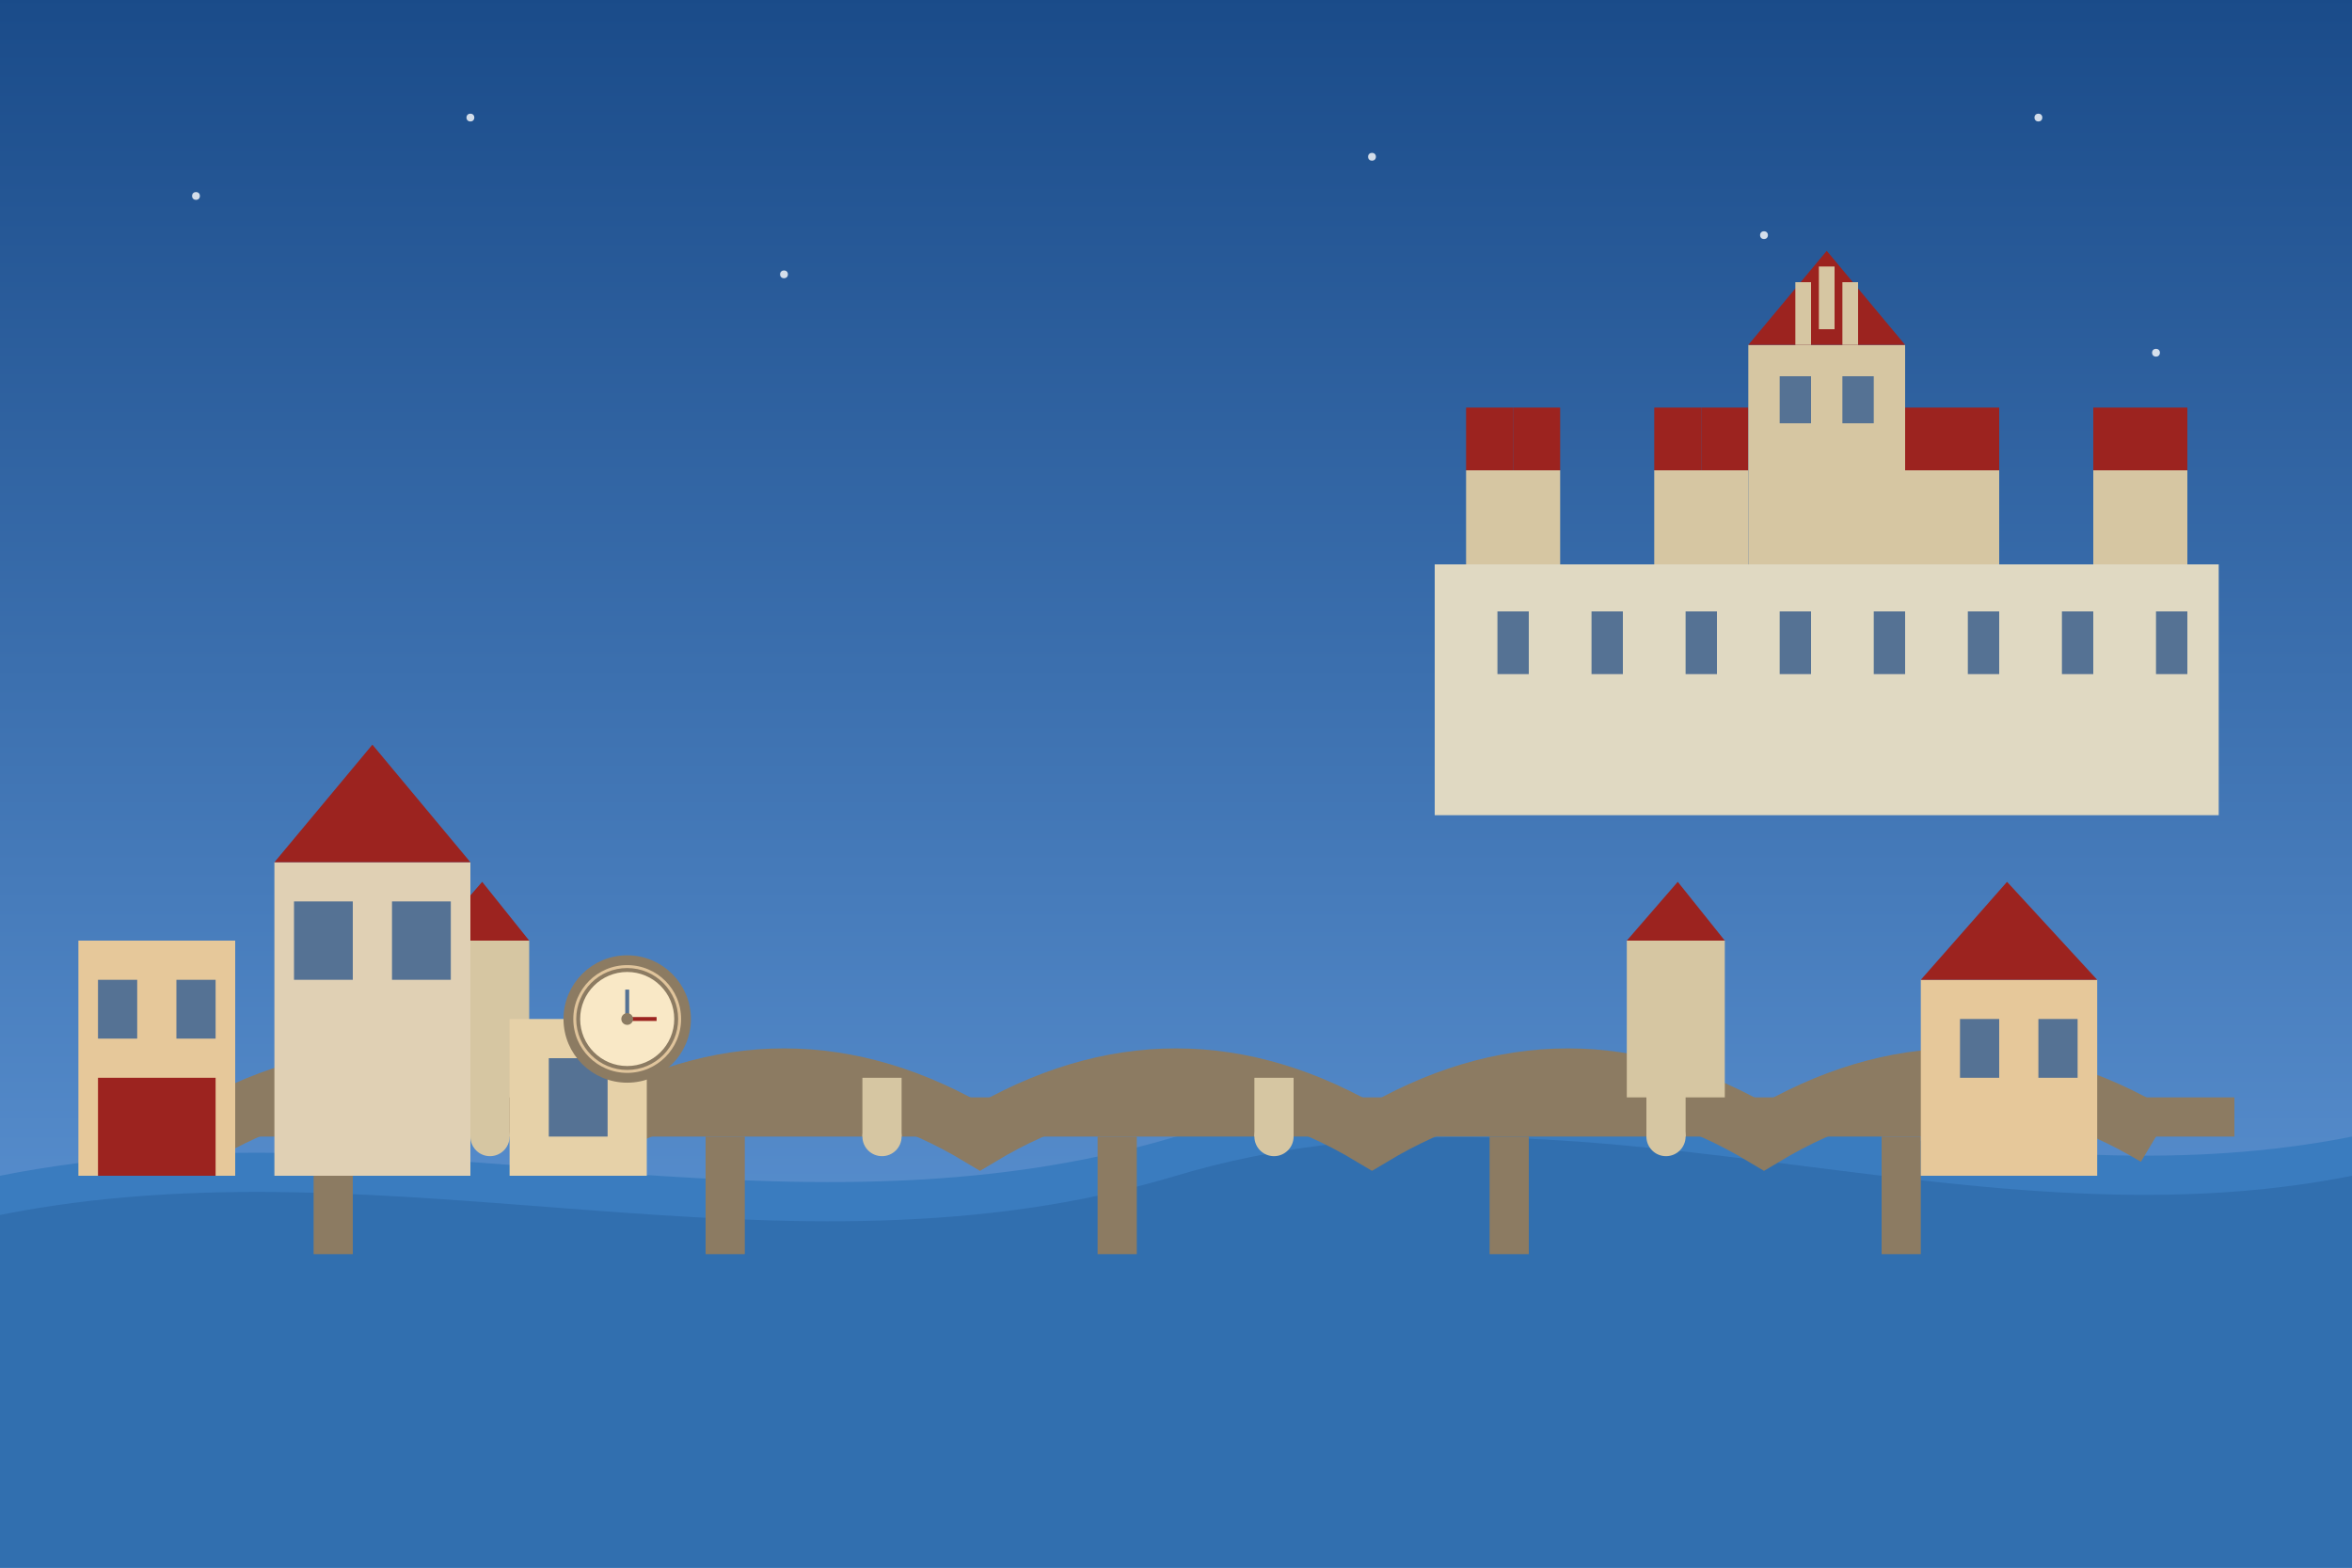 <svg xmlns="http://www.w3.org/2000/svg" width="600" height="400" viewBox="0 0 600 400">
  <rect x="0" y="0" width="600" height="400" fill="#333333" stroke="none"/>
  <!-- Prague City Skyline with Charles Bridge -->
  <defs>
    <linearGradient id="skyGradient" x1="0%" y1="0%" x2="0%" y2="100%">
      <stop offset="0%" style="stop-color:#1a4b89"/>
      <stop offset="100%" style="stop-color:#68a0e0"/>
    </linearGradient>
  </defs>
  
  <!-- Sky background -->
  <rect x="0" y="0" width="600" height="400" fill="url(#skyGradient)"/>
  
  <!-- River Vltava -->
  <path d="M0,300 C100,280 200,320 300,290 C400,260 500,310 600,290 L600,400 L0,400 Z" fill="#3a7cbf"/>
  <path d="M0,310 C100,290 200,330 300,300 C400,270 500,320 600,300 L600,400 L0,400 Z" fill="#2e6aa8" opacity="0.7"/>
  
  <!-- Prague Castle -->
  <g transform="translate(350, 120) scale(0.8)">
    <!-- Castle walls -->
    <rect x="20" y="30" width="250" height="80" fill="#e0d9c2"/>
    
    <!-- Castle towers -->
    <rect x="30" y="0" width="30" height="30" fill="#d6c6a2"/>
    <polygon points="30,0 45,0 45,-20 30,-20" fill="#9c231f"/>
    <polygon points="45,0 60,0 60,-20 45,-20" fill="#9c231f"/>
    
    <rect x="90" y="0" width="30" height="30" fill="#d6c6a2"/>
    <polygon points="90,0 105,0 105,-20 90,-20" fill="#9c231f"/>
    <polygon points="105,0 120,0 120,-20 105,-20" fill="#9c231f"/>
    
    <rect x="170" y="0" width="30" height="30" fill="#d6c6a2"/>
    <polygon points="170,0 185,0 185,-20 170,-20" fill="#9c231f"/>
    <polygon points="185,0 200,0 200,-20 185,-20" fill="#9c231f"/>
    
    <rect x="230" y="0" width="30" height="30" fill="#d6c6a2"/>
    <polygon points="230,0 245,0 245,-20 230,-20" fill="#9c231f"/>
    <polygon points="245,0 260,0 260,-20 245,-20" fill="#9c231f"/>
    
    <!-- St. Vitus Cathedral -->
    <rect x="120" y="-40" width="50" height="70" fill="#d6c6a2"/>
    <polygon points="120,-40 145,-70 170,-40" fill="#9c231f"/>
    <rect x="135" y="-60" width="5" height="20" fill="#d6c6a2"/>
    <rect x="150" y="-60" width="5" height="20" fill="#d6c6a2"/>
    
    <!-- Windows -->
    <rect x="40" y="45" width="10" height="20" fill="#557294"/>
    <rect x="70" y="45" width="10" height="20" fill="#557294"/>
    <rect x="100" y="45" width="10" height="20" fill="#557294"/>
    <rect x="130" y="45" width="10" height="20" fill="#557294"/>
    <rect x="160" y="45" width="10" height="20" fill="#557294"/>
    <rect x="190" y="45" width="10" height="20" fill="#557294"/>
    <rect x="220" y="45" width="10" height="20" fill="#557294"/>
    <rect x="250" y="45" width="10" height="20" fill="#557294"/>
    
    <!-- Cathedral windows -->
    <rect x="130" y="-30" width="10" height="15" fill="#557294"/>
    <rect x="150" y="-30" width="10" height="15" fill="#557294"/>
    <path d="M145,-65 L145,-45 Z" stroke="#d6c6a2" stroke-width="5"/>
  </g>
  
  <!-- Charles Bridge -->
  <g transform="translate(0, 290)">
    <!-- Bridge arches -->
    <path d="M50,0 Q100,-30 150,0 Q200,-30 250,0 Q300,-30 350,0 Q400,-30 450,0 Q500,-30 550,0" 
          fill="none" stroke="#8c7b62" stroke-width="15"/>
    
    <!-- Bridge deck -->
    <rect x="30" y="-10" width="540" height="10" fill="#8c7b62"/>
    
    <!-- Bridge towers -->
    <rect x="110" y="-50" width="25" height="40" fill="#d6c6a2"/>
    <polygon points="110,-50 123,-65 135,-50" fill="#9c231f"/>
    
    <rect x="415" y="-50" width="25" height="40" fill="#d6c6a2"/>
    <polygon points="415,-50 428,-65 440,-50" fill="#9c231f"/>
    
    <!-- Bridge piers -->
    <rect x="80" y="0" width="10" height="30" fill="#8c7b62"/>
    <rect x="180" y="0" width="10" height="30" fill="#8c7b62"/>
    <rect x="280" y="0" width="10" height="30" fill="#8c7b62"/>
    <rect x="380" y="0" width="10" height="30" fill="#8c7b62"/>
    <rect x="480" y="0" width="10" height="30" fill="#8c7b62"/>
    
    <!-- Statues on the bridge -->
    <circle cx="125" y="-20" r="5" fill="#d6c6a2"/>
    <rect x="120" y="-15" width="10" height="15" fill="#d6c6a2"/>
    
    <circle cx="225" y="-20" r="5" fill="#d6c6a2"/>
    <rect x="220" y="-15" width="10" height="15" fill="#d6c6a2"/>
    
    <circle cx="325" y="-20" r="5" fill="#d6c6a2"/>
    <rect x="320" y="-15" width="10" height="15" fill="#d6c6a2"/>
    
    <circle cx="425" y="-20" r="5" fill="#d6c6a2"/>
    <rect x="420" y="-15" width="10" height="15" fill="#d6c6a2"/>
  </g>
  
  <!-- Old Town buildings -->
  <g transform="translate(0, 240)">
    <rect x="20" y="0" width="40" height="60" fill="#e6c89a"/>
    <rect x="25" y="10" width="10" height="15" fill="#557294"/>
    <rect x="45" y="10" width="10" height="15" fill="#557294"/>
    <rect x="25" y="35" width="30" height="25" fill="#9c231f"/>
    
    <rect x="70" y="-20" width="50" height="80" fill="#e0d0b4"/>
    <rect x="75" y="-10" width="15" height="20" fill="#557294"/>
    <rect x="100" y="-10" width="15" height="20" fill="#557294"/>
    <polygon points="70,-20 95,-50 120,-20" fill="#9c231f"/>
    
    <rect x="130" y="20" width="35" height="40" fill="#e6d1a8"/>
    <rect x="140" y="30" width="15" height="20" fill="#557294"/>
    
    <rect x="490" y="10" width="45" height="50" fill="#e6c89a"/>
    <rect x="500" y="20" width="10" height="15" fill="#557294"/>
    <rect x="520" y="20" width="10" height="15" fill="#557294"/>
    <polygon points="490,10 512,-15 535,10" fill="#9c231f"/>
  </g>
  
  <!-- Astronomical Clock simplified -->
  <g transform="translate(160, 260) scale(0.5)">
    <circle cx="0" cy="0" r="30" fill="#e0c49b" stroke="#8c7b62" stroke-width="5"/>
    <circle cx="0" cy="0" r="25" fill="#f9e8c6" stroke="#8c7b62" stroke-width="2"/>
    <line x1="0" y1="0" x2="0" y2="-15" stroke="#557294" stroke-width="2"/>
    <line x1="0" y1="0" x2="15" y2="0" stroke="#9c231f" stroke-width="2"/>
    <circle cx="0" cy="0" r="3" fill="#8c7b62"/>
  </g>
  
  <!-- Stars in the sky -->
  <g opacity="0.8">
    <circle cx="50" cy="50" r="1" fill="white"/>
    <circle cx="120" cy="30" r="1" fill="white"/>
    <circle cx="200" cy="70" r="1" fill="white"/>
    <circle cx="350" cy="40" r="1" fill="white"/>
    <circle cx="450" cy="60" r="1" fill="white"/>
    <circle cx="520" cy="30" r="1" fill="white"/>
    <circle cx="550" cy="90" r="1" fill="white"/>
  </g>
</svg>